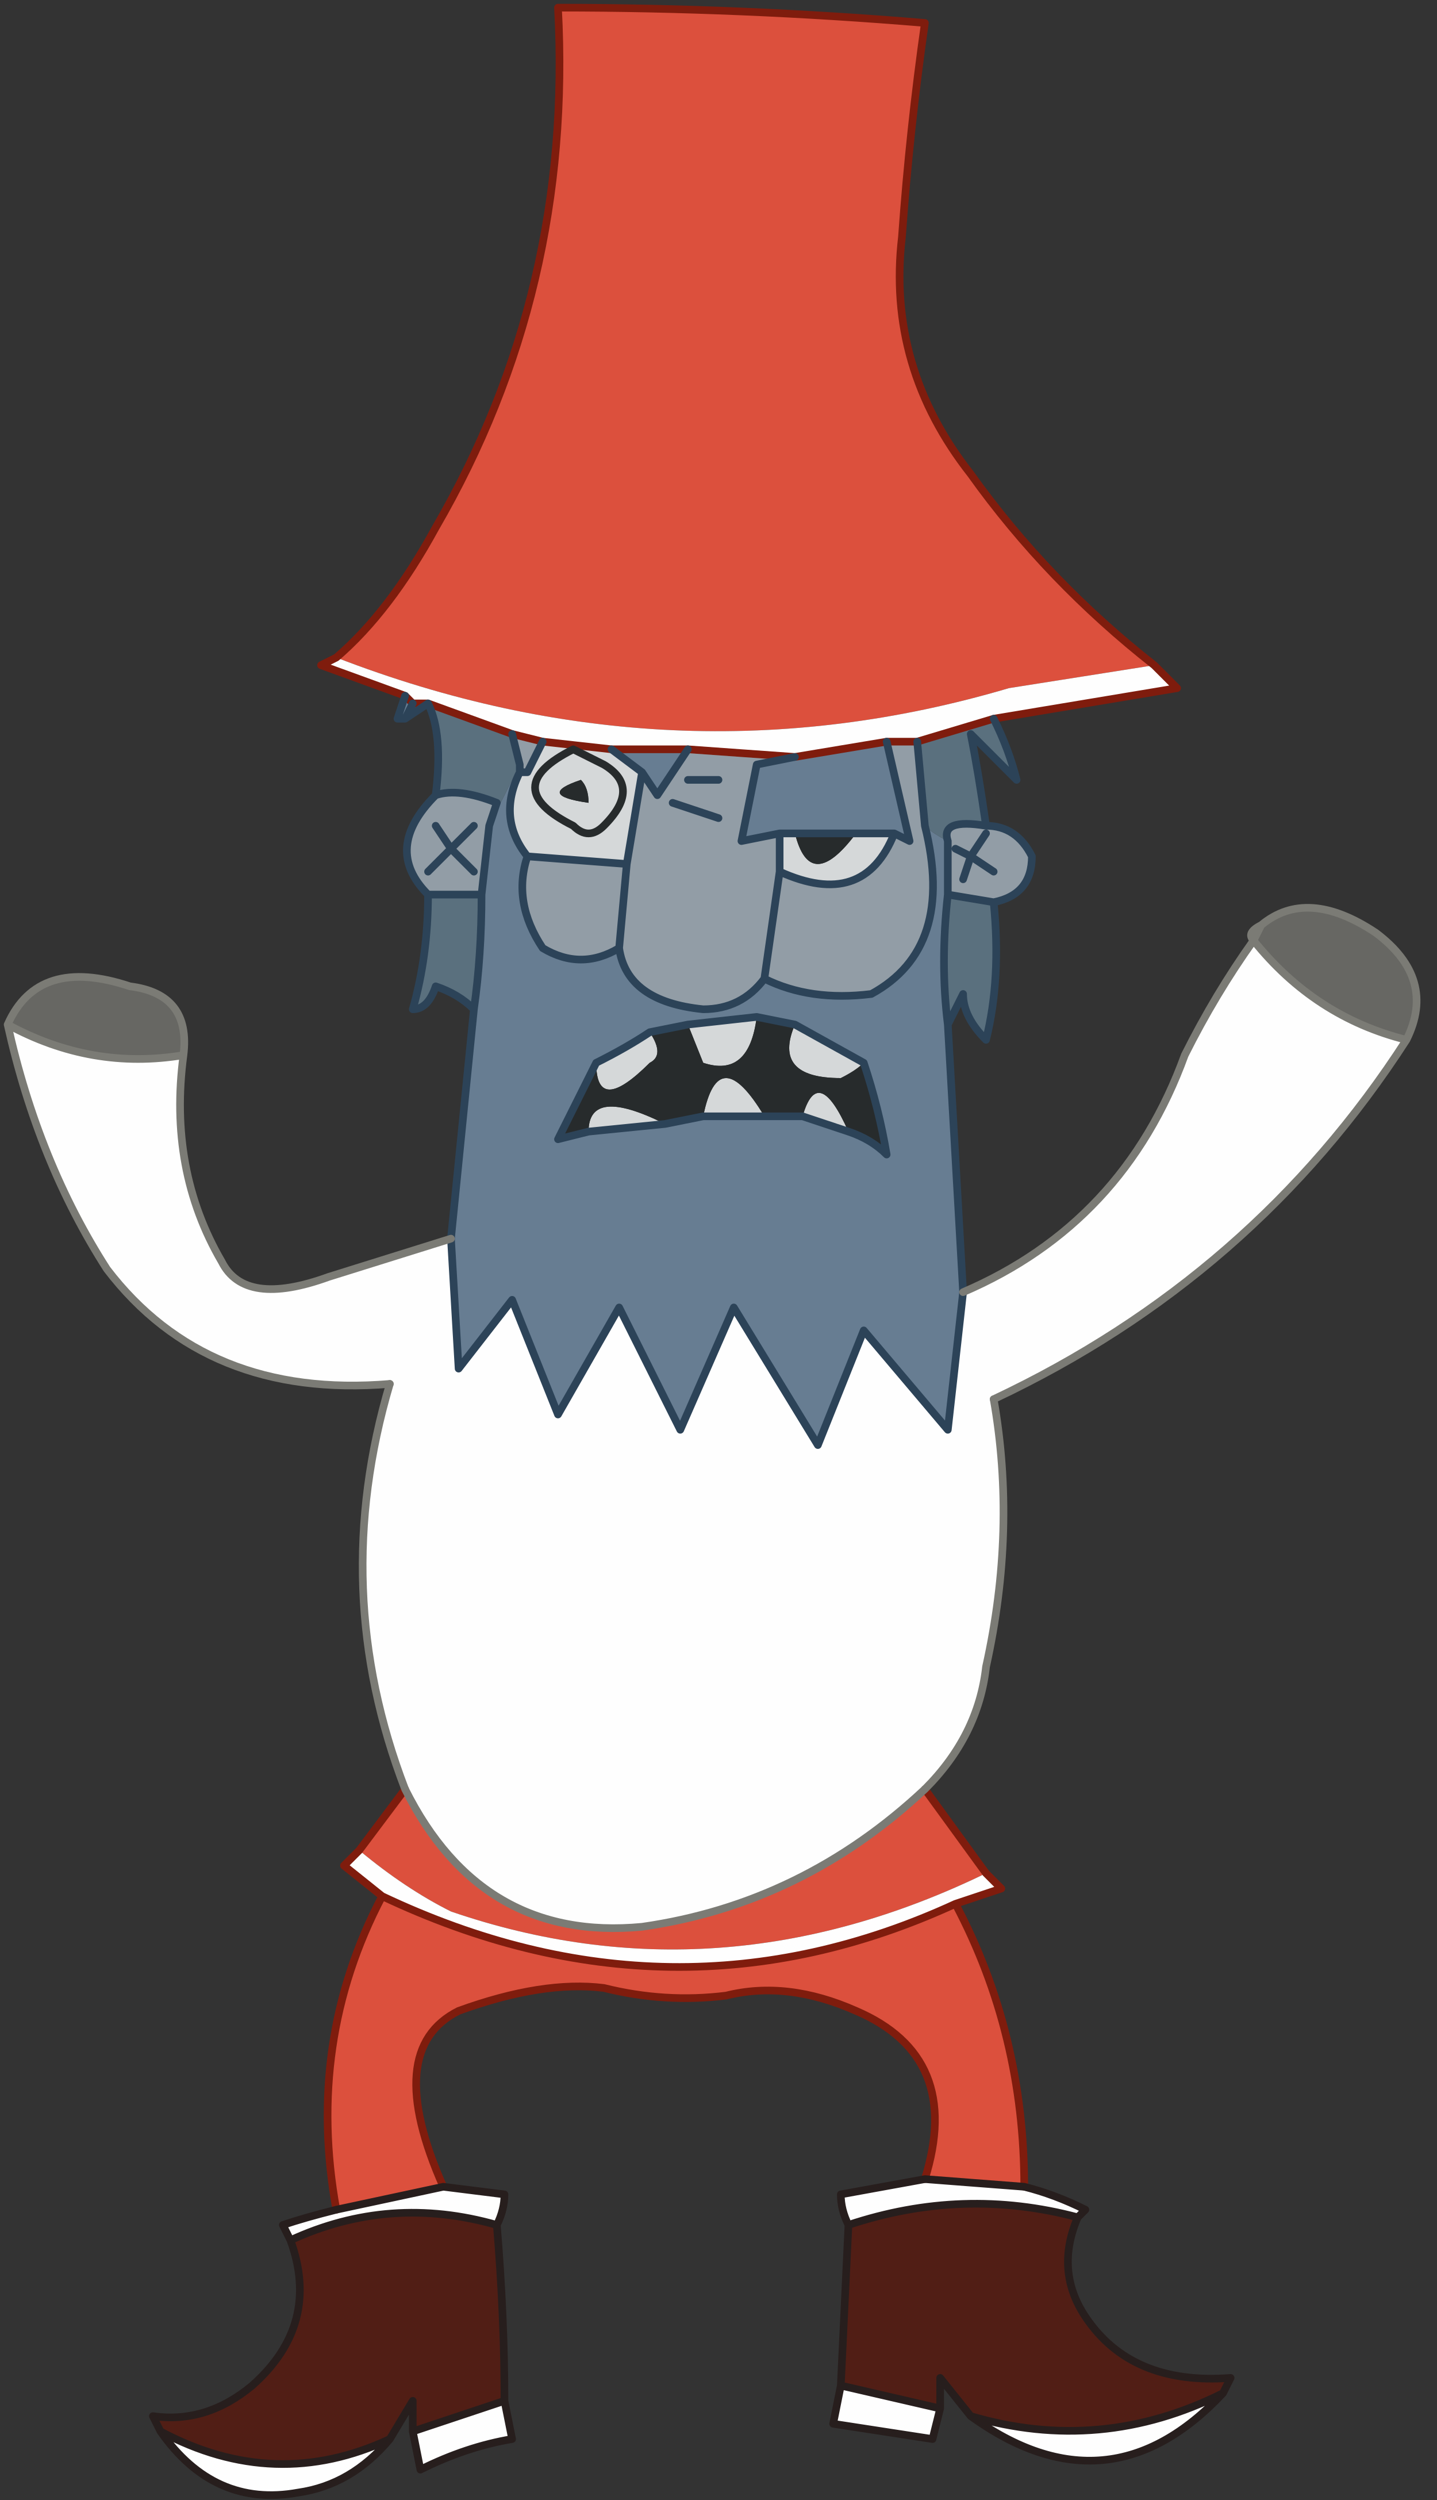 <?xml version="1.0" encoding="UTF-8" standalone="no"?>
<svg xmlns:xlink="http://www.w3.org/1999/xlink" height="16.35px" width="9.4px" xmlns="http://www.w3.org/2000/svg">
  <rect width="100%" height="100%" fill="#333333" stroke="none"/>
  <g transform="matrix(1.0, 0.0, 0.0, 1.0, 4.6, 8.2)">
    <path d="M-2.4 -3.9 Q-2.05 -4.2 -1.75 -4.75 -0.85 -6.3 -0.95 -8.15 0.25 -8.15 1.45 -8.05 1.35 -7.35 1.3 -6.65 1.2 -5.8 1.75 -5.1 2.25 -4.4 2.95 -3.85 L2.0 -3.7 Q-0.2 -3.05 -2.4 -3.9 M1.45 3.5 L1.85 4.05 Q0.1 4.9 -1.65 4.3 -1.95 4.15 -2.25 3.9 L-1.95 3.5 Q-1.45 4.5 -0.4 4.4 0.65 4.25 1.45 3.5 M1.65 4.25 Q2.1 5.1 2.1 6.1 L1.45 6.05 Q1.7 5.25 1.0 4.95 0.55 4.75 0.15 4.85 -0.25 4.9 -0.65 4.8 -1.05 4.75 -1.6 4.95 -2.1 5.2 -1.7 6.1 L-2.4 6.25 Q-2.6 5.15 -2.1 4.2 -0.2 5.1 1.65 4.25" fill="#dc503d" fill-rule="evenodd" stroke="none"/>
    <path d="M-2.4 -3.9 Q-0.2 -3.05 2.0 -3.7 L2.95 -3.85 3.1 -3.7 1.9 -3.5 1.4 -3.35 1.2 -3.35 0.6 -3.25 -0.1 -3.3 -0.6 -3.3 -1.05 -3.35 -1.25 -3.4 -1.8 -3.6 -1.9 -3.6 -1.95 -3.65 -2.5 -3.85 -2.4 -3.9 M1.7 0.25 Q2.75 -0.2 3.15 -1.3 3.35 -1.7 3.6 -2.05 4.0 -1.55 4.6 -1.4 3.6 0.15 1.9 0.95 2.05 1.8 1.85 2.7 1.8 3.15 1.45 3.5 0.65 4.25 -0.4 4.4 -1.45 4.5 -1.95 3.5 -2.45 2.2 -2.05 0.85 -3.25 0.95 -3.9 0.1 -4.35 -0.6 -4.55 -1.5 -4.0 -1.2 -3.4 -1.3 -3.5 -0.55 -3.15 0.05 -3.0 0.35 -2.45 0.15 L-1.65 -0.1 -1.6 0.75 -1.25 0.3 -0.95 1.05 -0.55 0.35 -0.15 1.15 0.2 0.35 0.75 1.25 1.05 0.5 1.6 1.15 Q1.65 0.7 1.7 0.25 M1.85 4.05 L1.95 4.15 Q1.8 4.2 1.65 4.25 -0.2 5.1 -2.1 4.2 L-2.35 4.0 Q-2.3 3.95 -2.25 3.9 -1.95 4.15 -1.65 4.3 0.1 4.9 1.85 4.05 M2.1 6.1 Q2.3 6.15 2.5 6.25 L2.45 6.3 Q1.7 6.1 0.95 6.35 0.9 6.25 0.9 6.15 L1.45 6.05 2.1 6.1 M3.4 7.45 Q2.65 8.25 1.75 7.6 2.6 7.85 3.4 7.45 M1.55 7.55 L1.5 7.75 0.85 7.65 0.9 7.4 1.55 7.55 M-1.7 6.1 L-1.3 6.15 Q-1.3 6.25 -1.35 6.35 -2.05 6.15 -2.7 6.45 L-2.75 6.35 Q-2.6 6.3 -2.4 6.25 L-1.7 6.1 M-1.3 7.5 L-1.25 7.75 Q-1.55 7.8 -1.85 7.95 L-1.9 7.7 -1.3 7.5 M-2.05 7.75 Q-2.3 8.05 -2.65 8.1 -3.2 8.2 -3.55 7.7 -2.8 8.1 -2.05 7.75" fill="#fefefe" fill-rule="evenodd" stroke="none"/>
    <path d="M1.9 -3.5 Q2.0 -3.3 2.05 -3.1 L1.75 -3.4 Q1.8 -3.15 1.85 -2.8 1.55 -2.85 1.6 -2.7 1.5 -2.75 1.45 -2.8 L1.4 -3.35 1.9 -3.5 M1.9 -2.3 Q1.95 -1.8 1.85 -1.4 1.7 -1.55 1.7 -1.7 L1.6 -1.5 Q1.55 -1.9 1.6 -2.35 L1.9 -2.3 M-1.5 -1.6 Q-1.6 -1.7 -1.75 -1.75 -1.8 -1.6 -1.9 -1.6 -1.8 -1.95 -1.8 -2.35 L-1.45 -2.35 Q-1.45 -1.95 -1.5 -1.6 M-1.75 -3.0 Q-1.7 -3.4 -1.8 -3.6 L-1.95 -3.5 -1.9 -3.6 -1.8 -3.6 -1.25 -3.4 -1.2 -3.2 Q-1.3 -3.0 -1.4 -2.8 L-1.35 -2.95 Q-1.6 -3.05 -1.75 -3.0" fill="#5a707e" fill-rule="evenodd" stroke="none"/>
    <path d="M1.85 -2.8 Q2.05 -2.8 2.15 -2.6 2.15 -2.35 1.9 -2.3 L1.6 -2.35 1.6 -2.7 Q1.55 -2.85 1.85 -2.8 M-1.8 -2.35 Q-2.1 -2.65 -1.75 -3.0 -1.6 -3.05 -1.35 -2.95 L-1.4 -2.8 -1.45 -2.35 -1.8 -2.35 M1.4 -3.35 L1.45 -2.8 Q1.65 -2.0 1.1 -1.7 0.7 -1.65 0.4 -1.8 0.25 -1.6 0.0 -1.6 -0.5 -1.65 -0.55 -2.0 -0.8 -1.85 -1.05 -2.0 -1.25 -2.3 -1.15 -2.6 L-0.5 -2.55 -0.55 -2.0 -0.5 -2.55 -0.4 -3.15 -0.3 -3.0 -0.1 -3.3 0.6 -3.25 0.35 -3.2 0.25 -2.7 0.5 -2.75 0.5 -2.5 Q1.05 -2.25 1.25 -2.75 L1.35 -2.7 1.2 -3.35 1.4 -3.35 M1.65 -2.65 L1.75 -2.6 1.7 -2.45 1.75 -2.6 1.65 -2.65 M1.9 -2.5 L1.75 -2.6 1.85 -2.75 1.75 -2.6 1.9 -2.5 M0.4 -1.8 L0.5 -2.5 0.4 -1.8 M-1.25 -3.4 L-1.05 -3.35 -1.15 -3.15 -1.2 -3.2 -1.25 -3.4 M-1.5 -2.5 L-1.65 -2.65 -1.5 -2.8 -1.65 -2.65 -1.5 -2.5 M-1.75 -2.8 L-1.65 -2.65 -1.8 -2.5 -1.65 -2.65 -1.75 -2.8 M0.1 -2.85 L-0.2 -2.95 0.1 -2.85 M0.1 -3.1 L-0.1 -3.1 0.1 -3.1" fill="#929da6" fill-rule="evenodd" stroke="none"/>
    <path d="M1.6 -1.5 L1.7 0.25 Q1.65 0.7 1.6 1.15 L1.05 0.5 0.75 1.25 0.2 0.35 -0.15 1.15 -0.55 0.35 -0.95 1.05 -1.25 0.3 -1.6 0.75 -1.65 -0.1 -1.5 -1.6 Q-1.45 -1.95 -1.45 -2.35 L-1.4 -2.8 Q-1.3 -3.0 -1.2 -3.2 L-1.2 -3.15 Q-1.35 -2.85 -1.15 -2.6 -1.25 -2.3 -1.05 -2.0 -0.8 -1.85 -0.55 -2.0 -0.5 -1.65 0.0 -1.6 0.25 -1.6 0.4 -1.8 0.7 -1.65 1.1 -1.7 1.65 -2.0 1.45 -2.8 1.5 -2.75 1.6 -2.7 L1.6 -2.35 Q1.55 -1.9 1.6 -1.5 M-1.95 -3.5 L-2.0 -3.5 -1.95 -3.65 -1.9 -3.6 -1.95 -3.5 M0.6 -3.25 L1.2 -3.35 1.35 -2.7 1.25 -2.75 1.0 -2.75 0.6 -2.75 0.5 -2.75 0.25 -2.7 0.35 -3.2 0.6 -3.25 M0.65 -0.9 L0.95 -0.8 Q1.1 -0.75 1.2 -0.65 1.15 -0.95 1.05 -1.25 L0.6 -1.5 0.35 -1.55 -0.1 -1.5 -0.35 -1.45 Q-0.5 -1.35 -0.7 -1.25 L-0.95 -0.75 -0.75 -0.8 -0.25 -0.85 0.0 -0.9 0.4 -0.9 0.65 -0.9 M-0.6 -3.3 L-0.1 -3.3 -0.3 -3.0 -0.4 -3.15 -0.6 -3.3" fill="#677d92" fill-rule="evenodd" stroke="none"/>
    <path d="M0.5 -2.75 L0.6 -2.75 Q0.7 -2.35 1.0 -2.75 L1.25 -2.75 Q1.05 -2.25 0.5 -2.5 L0.5 -2.75 M-1.15 -2.6 Q-1.35 -2.85 -1.2 -3.15 L-1.15 -3.15 -1.05 -3.35 -0.6 -3.3 -0.4 -3.15 -0.5 -2.55 -1.15 -2.6 M0.95 -0.8 L0.65 -0.9 Q0.75 -1.25 0.95 -0.8 M0.4 -0.9 L0.0 -0.9 Q0.1 -1.4 0.4 -0.9 M-0.25 -0.85 L-0.75 -0.8 Q-0.75 -1.1 -0.25 -0.85 M-0.7 -1.25 Q-0.5 -1.35 -0.35 -1.45 -0.25 -1.3 -0.35 -1.25 -0.7 -0.9 -0.7 -1.25 M-0.1 -1.5 L0.35 -1.55 Q0.3 -1.15 0.0 -1.25 L-0.1 -1.5 M0.6 -1.5 L1.05 -1.25 Q1.0 -1.2 0.9 -1.15 0.45 -1.15 0.6 -1.5 M-0.65 -3.2 L-0.85 -3.3 Q-1.35 -3.05 -0.85 -2.8 -0.75 -2.7 -0.65 -2.8 -0.4 -3.05 -0.65 -3.2 -0.4 -3.05 -0.65 -2.8 -0.75 -2.7 -0.85 -2.8 -1.35 -3.05 -0.85 -3.3 L-0.65 -3.2 M-0.8 -3.1 Q-1.1 -3.0 -0.75 -2.95 -0.75 -3.05 -0.8 -3.1" fill="#d5d8d9" fill-rule="evenodd" stroke="none"/>
    <path d="M0.6 -2.75 L1.0 -2.75 Q0.7 -2.35 0.6 -2.75 M0.95 -0.8 Q0.75 -1.25 0.65 -0.9 L0.4 -0.9 Q0.1 -1.4 0.0 -0.9 L-0.25 -0.85 Q-0.75 -1.1 -0.75 -0.8 L-0.95 -0.75 -0.7 -1.25 Q-0.7 -0.9 -0.35 -1.25 -0.25 -1.3 -0.35 -1.45 L-0.1 -1.5 0.0 -1.25 Q0.3 -1.15 0.35 -1.55 L0.6 -1.5 Q0.45 -1.15 0.9 -1.15 1.0 -1.2 1.05 -1.25 1.15 -0.95 1.2 -0.65 1.1 -0.75 0.95 -0.8 M-0.8 -3.1 Q-0.75 -3.05 -0.75 -2.95 -1.1 -3.0 -0.8 -3.1" fill="#272b2c" fill-rule="evenodd" stroke="none"/>
    <path d="M2.45 6.3 Q2.3 6.65 2.5 6.95 2.8 7.4 3.45 7.35 L3.4 7.45 Q2.6 7.85 1.75 7.6 L1.55 7.35 1.55 7.55 0.9 7.4 0.95 6.35 Q1.7 6.1 2.45 6.3 M-1.35 6.35 Q-1.3 6.95 -1.3 7.5 L-1.9 7.7 -1.9 7.5 -2.05 7.75 Q-2.8 8.1 -3.55 7.7 L-3.6 7.6 Q-3.25 7.65 -2.95 7.4 -2.5 7.0 -2.7 6.45 -2.05 6.15 -1.35 6.35" fill="#511e15" fill-rule="evenodd" stroke="none"/>
    <path d="M3.65 -2.15 Q3.95 -2.4 4.4 -2.1 4.8 -1.8 4.6 -1.4 4.0 -1.55 3.6 -2.05 L3.65 -2.15 M-4.55 -1.5 Q-4.35 -1.95 -3.75 -1.75 -3.35 -1.7 -3.4 -1.3 -4.0 -1.2 -4.55 -1.5" fill="#676763" fill-rule="evenodd" stroke="none"/>
    <path d="M2.95 -3.85 Q2.25 -4.4 1.75 -5.1 1.2 -5.8 1.3 -6.65 1.35 -7.35 1.45 -8.05 0.25 -8.15 -0.95 -8.15 -0.85 -6.3 -1.75 -4.75 -2.05 -4.2 -2.4 -3.9 L-2.5 -3.85 -1.95 -3.65 -1.9 -3.6 -1.8 -3.6 -1.25 -3.4 -1.05 -3.35 -0.6 -3.3 -0.1 -3.3 0.6 -3.25 1.2 -3.35 1.4 -3.35 1.9 -3.5 3.1 -3.7 2.95 -3.85 M1.45 3.5 L1.85 4.05 1.95 4.15 Q1.8 4.2 1.65 4.25 2.1 5.1 2.1 6.1 M1.45 6.05 Q1.7 5.25 1.0 4.95 0.55 4.75 0.15 4.85 -0.25 4.9 -0.65 4.8 -1.05 4.75 -1.6 4.95 -2.1 5.2 -1.7 6.1 M-2.4 6.25 Q-2.6 5.15 -2.1 4.2 L-2.35 4.0 Q-2.3 3.95 -2.25 3.9 L-1.95 3.5 M1.65 4.25 Q-0.2 5.1 -2.1 4.2" fill="none" stroke="#7f1c0d" stroke-linecap="round" stroke-linejoin="round" stroke-width="0.05"/>
    <path d="M1.9 -3.5 Q2.0 -3.3 2.05 -3.1 L1.75 -3.4 Q1.8 -3.15 1.85 -2.8 2.05 -2.8 2.15 -2.6 2.15 -2.35 1.9 -2.3 1.95 -1.8 1.85 -1.4 1.7 -1.55 1.7 -1.7 L1.6 -1.5 1.7 0.25 Q1.65 0.7 1.6 1.15 L1.05 0.5 0.75 1.25 0.2 0.35 -0.15 1.15 -0.55 0.35 -0.95 1.05 -1.25 0.3 -1.6 0.75 -1.65 -0.1 -1.5 -1.6 Q-1.6 -1.7 -1.75 -1.75 -1.8 -1.6 -1.9 -1.6 -1.8 -1.95 -1.8 -2.35 -2.1 -2.65 -1.75 -3.0 -1.7 -3.4 -1.8 -3.6 L-1.95 -3.5 -2.0 -3.5 -1.95 -3.65 M1.4 -3.35 L1.45 -2.8 Q1.65 -2.0 1.1 -1.7 0.7 -1.65 0.4 -1.8 0.25 -1.6 0.0 -1.6 -0.5 -1.65 -0.55 -2.0 -0.8 -1.85 -1.05 -2.0 -1.25 -2.3 -1.15 -2.6 -1.35 -2.85 -1.2 -3.15 L-1.2 -3.2 -1.25 -3.4 M1.6 -2.7 Q1.55 -2.85 1.85 -2.8 M0.6 -3.25 L0.35 -3.2 0.25 -2.7 0.5 -2.75 0.6 -2.75 1.0 -2.75 1.25 -2.75 1.35 -2.7 1.2 -3.35 M1.7 -2.45 L1.75 -2.6 1.65 -2.65 M1.6 -2.35 L1.6 -2.7 M1.85 -2.75 L1.75 -2.6 1.9 -2.5 M1.9 -2.3 L1.6 -2.35 Q1.55 -1.9 1.6 -1.5 M-1.4 -2.8 L-1.45 -2.35 Q-1.45 -1.95 -1.5 -1.6 M0.5 -2.75 L0.5 -2.5 Q1.05 -2.25 1.25 -2.75 M0.5 -2.5 L0.4 -1.8 M0.65 -0.9 L0.95 -0.8 Q1.1 -0.75 1.2 -0.65 1.15 -0.95 1.05 -1.25 L0.6 -1.5 0.35 -1.55 -0.1 -1.5 -0.35 -1.45 Q-0.5 -1.35 -0.7 -1.25 L-0.95 -0.75 -0.75 -0.8 -0.25 -0.85 0.0 -0.9 0.4 -0.9 0.65 -0.9 M-1.95 -3.5 L-1.9 -3.6 M-1.2 -3.15 L-1.15 -3.15 -1.05 -3.35 M-0.6 -3.3 L-0.4 -3.15 -0.3 -3.0 -0.1 -3.3 M-0.55 -2.0 L-0.5 -2.55 -1.15 -2.6 M-1.4 -2.8 L-1.35 -2.95 Q-1.6 -3.05 -1.75 -3.0 M-1.8 -2.5 L-1.65 -2.65 -1.75 -2.8 M-1.5 -2.8 L-1.65 -2.65 -1.5 -2.5 M-1.8 -2.35 L-1.45 -2.35 M-0.4 -3.15 L-0.5 -2.55 M-0.1 -3.1 L0.1 -3.1 M-0.2 -2.95 L0.1 -2.85" fill="none" stroke="#2c4358" stroke-linecap="round" stroke-linejoin="round" stroke-width="0.05"/>
    <path d="M1.9 0.95 Q2.05 1.8 1.85 2.7 1.8 3.15 1.45 3.5 0.65 4.25 -0.4 4.4 -1.45 4.5 -1.95 3.5 -2.45 2.2 -2.05 0.85" fill="none" stroke="#7b7b75" stroke-linecap="round" stroke-linejoin="round" stroke-width="0.05"/>
    <path d="M2.1 6.1 Q2.3 6.15 2.5 6.25 L2.45 6.3 Q2.3 6.65 2.5 6.95 2.8 7.4 3.45 7.35 L3.4 7.45 Q2.65 8.25 1.75 7.6 L1.55 7.35 1.55 7.55 1.5 7.75 0.85 7.65 0.9 7.4 0.95 6.35 Q0.9 6.25 0.9 6.15 L1.45 6.05 2.1 6.1 M-1.7 6.1 L-1.3 6.15 Q-1.3 6.25 -1.35 6.35 -1.3 6.95 -1.3 7.5 L-1.25 7.75 Q-1.55 7.8 -1.85 7.95 L-1.9 7.7 -1.9 7.5 -2.05 7.75 Q-2.3 8.05 -2.65 8.1 -3.2 8.2 -3.55 7.7 L-3.6 7.6 Q-3.25 7.65 -2.95 7.4 -2.5 7.0 -2.7 6.45 L-2.75 6.35 Q-2.6 6.3 -2.4 6.25 L-1.7 6.1 M3.4 7.45 Q2.6 7.85 1.75 7.6 M0.95 6.35 Q1.7 6.1 2.45 6.3 M1.55 7.55 L0.9 7.4 M-1.35 6.35 Q-2.05 6.15 -2.7 6.45 M-1.9 7.7 L-1.3 7.5 M-3.55 7.7 Q-2.8 8.1 -2.05 7.75" fill="none" stroke="#271e1d" stroke-linecap="round" stroke-linejoin="round" stroke-width="0.05"/>
    <path d="M-0.65 -3.2 Q-0.4 -3.05 -0.65 -2.8 -0.75 -2.7 -0.85 -2.8 -1.35 -3.05 -0.85 -3.3 L-0.65 -3.2" fill="none" stroke="#272b2c" stroke-linecap="round" stroke-linejoin="round" stroke-width="0.05"/>
    <path d="M1.7 0.25 Q2.75 -0.2 3.15 -1.3 3.35 -1.7 3.6 -2.05 3.55 -2.1 3.65 -2.15 3.95 -2.4 4.4 -2.1 4.8 -1.8 4.6 -1.4 3.6 0.15 1.9 0.95 M-2.05 0.85 Q-3.25 0.95 -3.9 0.1 -4.35 -0.6 -4.55 -1.5 -4.35 -1.95 -3.75 -1.75 -3.35 -1.7 -3.4 -1.3 -3.5 -0.55 -3.15 0.05 -3.0 0.35 -2.45 0.15 L-1.65 -0.1 M3.65 -2.15 L3.6 -2.05 Q4.0 -1.55 4.6 -1.4 M-3.4 -1.3 Q-4.0 -1.2 -4.55 -1.5" fill="none" stroke="#7b7b75" stroke-linecap="round" stroke-linejoin="round" stroke-width="0.05"/>
  </g>
</svg>
